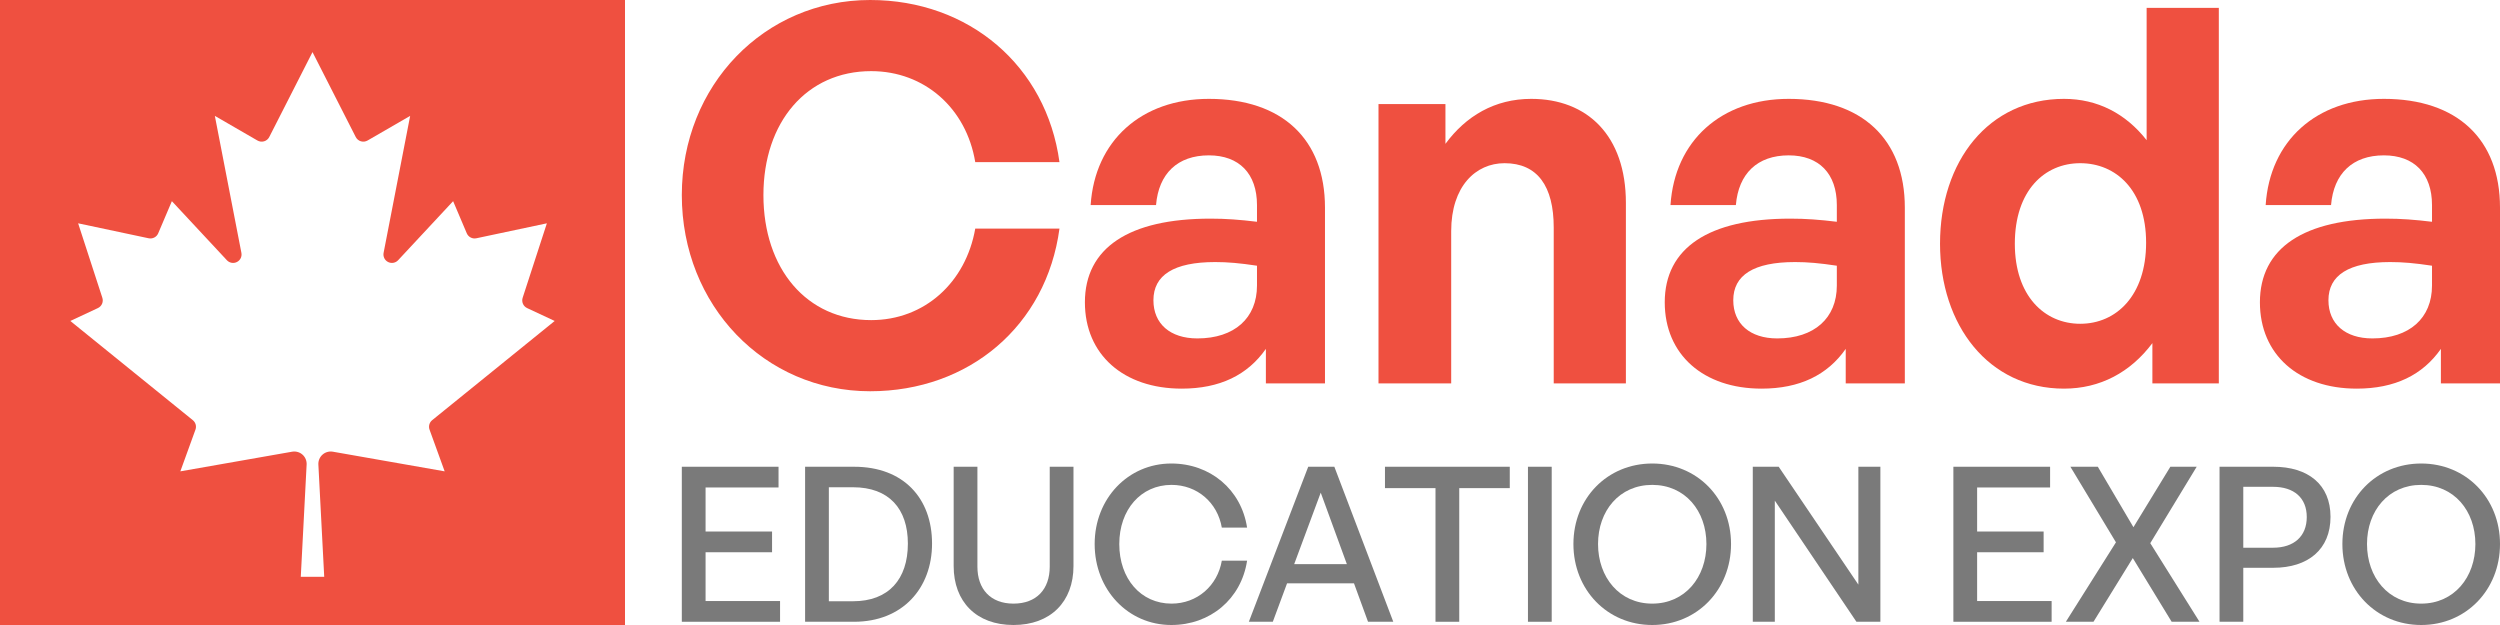<?xml version="1.0" encoding="UTF-8"?>
<svg xmlns="http://www.w3.org/2000/svg" width="176" height="44" viewBox="0 0 176 44" fill="none">
  <path d="M0 0H44V44H0V0ZM22.825 40.608L22.413 32.697C22.407 32.567 22.43 32.438 22.481 32.318C22.531 32.198 22.608 32.091 22.706 32.005C22.804 31.918 22.919 31.855 23.045 31.82C23.17 31.784 23.302 31.777 23.43 31.799L31.304 33.183L30.241 30.25C30.198 30.133 30.192 30.006 30.225 29.886C30.258 29.766 30.328 29.659 30.424 29.581L39.05 22.596L37.107 21.688C36.975 21.626 36.871 21.518 36.814 21.385C36.757 21.252 36.75 21.102 36.795 20.964L38.5 15.721L33.532 16.775C33.397 16.803 33.257 16.784 33.135 16.72C33.013 16.657 32.917 16.553 32.862 16.427L31.9 14.162L28.023 18.324C27.934 18.418 27.817 18.48 27.69 18.502C27.563 18.523 27.433 18.503 27.318 18.444C27.203 18.385 27.111 18.291 27.054 18.175C26.998 18.059 26.981 17.928 27.005 17.802L28.875 8.158L25.878 9.891C25.807 9.932 25.729 9.958 25.648 9.968C25.567 9.978 25.485 9.971 25.407 9.948C25.328 9.925 25.256 9.886 25.193 9.833C25.131 9.781 25.08 9.716 25.043 9.643L22 3.667L18.957 9.643C18.92 9.716 18.869 9.781 18.807 9.833C18.744 9.886 18.672 9.925 18.593 9.948C18.515 9.971 18.433 9.978 18.352 9.968C18.271 9.958 18.193 9.932 18.122 9.891L15.125 8.158L16.995 17.802C17.019 17.928 17.002 18.059 16.946 18.175C16.889 18.291 16.797 18.385 16.682 18.444C16.567 18.503 16.437 18.523 16.31 18.502C16.183 18.48 16.066 18.418 15.977 18.324L12.1 14.162L11.137 16.427C11.083 16.553 10.987 16.657 10.865 16.72C10.743 16.784 10.603 16.803 10.468 16.775L5.5 15.721L7.205 20.964C7.25 21.102 7.243 21.252 7.186 21.385C7.129 21.518 7.025 21.626 6.893 21.688L4.95 22.596L13.576 29.581C13.672 29.659 13.742 29.766 13.775 29.886C13.808 30.006 13.802 30.133 13.759 30.25L12.696 33.183L20.57 31.799C20.698 31.777 20.83 31.784 20.955 31.82C21.081 31.855 21.196 31.918 21.294 32.005C21.392 32.091 21.469 32.198 21.519 32.318C21.57 32.438 21.593 32.567 21.587 32.697L21.175 40.608H22.825Z" fill="#EF5040"></path>
  <path d="M171.839 26.992V24.561C170.55 26.403 168.598 27.36 165.91 27.36C161.823 27.36 159.098 24.966 159.098 21.284C159.098 17.454 162.191 15.392 167.936 15.392C169.04 15.392 169.998 15.466 171.213 15.613V14.435C171.213 12.226 169.961 10.937 167.825 10.937C165.616 10.937 164.29 12.226 164.106 14.435H159.503C159.798 9.906 163.075 6.96 167.825 6.96C172.98 6.96 176 9.795 176 14.619V26.992H171.839ZM163.922 21.137C163.922 22.794 165.1 23.825 167.015 23.825C169.63 23.825 171.213 22.389 171.213 20.106V18.706C169.998 18.522 169.151 18.449 168.267 18.449C165.358 18.449 163.922 19.369 163.922 21.137Z" fill="#EF5040"></path>
  <path d="M136.578 17.16C136.578 11.342 140.002 6.96 145.305 6.96C147.662 6.96 149.65 7.991 151.123 9.869V0.552H156.205V26.992H151.528V24.156C149.982 26.218 147.846 27.36 145.305 27.36C140.002 27.36 136.578 22.904 136.578 17.16ZM141.844 17.16C141.844 20.842 143.943 22.794 146.447 22.794C148.987 22.794 151.086 20.805 151.086 17.086C151.086 13.367 148.951 11.489 146.447 11.489C143.943 11.489 141.844 13.404 141.844 17.16Z" fill="#EF5040"></path>
  <path d="M129.939 26.992V24.561C128.65 26.403 126.699 27.36 124.011 27.36C119.923 27.36 117.198 24.966 117.198 21.284C117.198 17.454 120.291 15.392 126.036 15.392C127.141 15.392 128.098 15.466 129.313 15.613V14.435C129.313 12.226 128.061 10.937 125.925 10.937C123.716 10.937 122.39 12.226 122.206 14.435H117.603C117.898 9.906 121.175 6.96 125.925 6.96C131.081 6.96 134.1 9.795 134.1 14.619V26.992H129.939ZM122.022 21.137C122.022 22.794 123.201 23.825 125.115 23.825C127.73 23.825 129.313 22.389 129.313 20.106V18.706C128.098 18.522 127.251 18.449 126.367 18.449C123.458 18.449 122.022 19.369 122.022 21.137Z" fill="#EF5040"></path>
  <path d="M102.164 16.276V26.992H97.046V7.328H101.759V10.127C103.195 8.175 105.221 6.96 107.798 6.96C111.738 6.96 114.463 9.537 114.463 14.288V26.992H109.382V16.018C109.382 13.109 108.24 11.489 105.92 11.489C103.895 11.489 102.164 13.109 102.164 16.276Z" fill="#EF5040"></path>
  <path d="M89.118 26.992V24.561C87.829 26.403 85.878 27.36 83.19 27.36C79.102 27.36 76.377 24.966 76.377 21.284C76.377 17.454 79.471 15.392 85.215 15.392C86.32 15.392 87.277 15.466 88.492 15.613V14.435C88.492 12.226 87.24 10.937 85.105 10.937C82.895 10.937 81.57 12.226 81.385 14.435H76.782C77.077 9.906 80.354 6.96 85.105 6.96C90.26 6.96 93.279 9.795 93.279 14.619V26.992H89.118ZM81.201 21.137C81.201 22.794 82.38 23.825 84.294 23.825C86.909 23.825 88.492 22.389 88.492 20.106V18.706C87.277 18.522 86.43 18.449 85.546 18.449C82.637 18.449 81.201 19.369 81.201 21.137Z" fill="#EF5040"></path>
  <path d="M61.257 27.544C53.818 27.544 48 21.505 48 13.735C48 6.002 53.818 0 61.257 0C68.216 0 73.666 4.64 74.587 11.415H68.658C68.032 7.622 65.086 5.008 61.33 5.008C56.801 5.008 53.745 8.58 53.745 13.735C53.745 18.927 56.801 22.536 61.33 22.536C65.086 22.536 67.995 19.885 68.658 16.092H74.587C73.666 22.941 68.216 27.544 61.257 27.544Z" fill="#EF5040"></path>
  <path d="M170.452 44C167.291 44 164.904 41.523 164.904 38.3C164.904 35.078 167.291 32.631 170.452 32.631C173.614 32.631 176 35.078 176 38.3C176 41.523 173.614 44 170.452 44ZM170.452 42.495C172.763 42.495 174.267 40.641 174.267 38.3C174.267 35.96 172.763 34.136 170.452 34.136C168.142 34.136 166.637 35.96 166.637 38.3C166.637 40.641 168.142 42.495 170.452 42.495Z" fill="#7A7A7A"></path>
  <path d="M160.04 39.972H157.927V43.772H156.256V32.859H160.04C162.487 32.859 164.068 34.105 164.068 36.385C164.068 38.68 162.487 39.972 160.04 39.972ZM160.025 34.272H157.927V38.559H160.025C161.499 38.559 162.396 37.753 162.396 36.4C162.396 35.048 161.499 34.272 160.025 34.272Z" fill="#7A7A7A"></path>
  <path d="M147.382 43.772H145.436L148.963 38.179L145.756 32.859H147.686L150.194 37.115L152.793 32.859H154.647L151.379 38.239L154.845 43.772H152.884L150.148 39.288L147.382 43.772Z" fill="#7A7A7A"></path>
  <path d="M144.434 42.313V43.772H137.518V32.859H144.327V34.318H139.19V37.419H143.871V38.878H139.19V42.313H144.434Z" fill="#7A7A7A"></path>
  <path d="M130.692 43.772L124.947 35.245V43.772H123.396V32.859H125.22L130.829 41.158V32.859H132.379V43.772H130.692Z" fill="#7A7A7A"></path>
  <path d="M116.317 44C113.156 44 110.769 41.523 110.769 38.3C110.769 35.078 113.156 32.631 116.317 32.631C119.478 32.631 121.865 35.078 121.865 38.3C121.865 41.523 119.478 44 116.317 44ZM116.317 42.495C118.627 42.495 120.132 40.641 120.132 38.3C120.132 35.96 118.627 34.136 116.317 34.136C114.007 34.136 112.502 35.96 112.502 38.3C112.502 40.641 114.007 42.495 116.317 42.495Z" fill="#7A7A7A"></path>
  <path d="M109.24 43.772H107.568V32.859H109.24V43.772Z" fill="#7A7A7A"></path>
  <path d="M102.731 43.772H101.059V34.364H97.502V32.859H106.288V34.364H102.731V43.772Z" fill="#7A7A7A"></path>
  <path d="M96.309 43.772L95.321 41.067H90.609L89.606 43.772H87.919L92.099 32.859H93.938L98.087 43.772H96.309ZM92.98 34.683L91.111 39.714H94.819L92.98 34.683Z" fill="#7A7A7A"></path>
  <path d="M82.46 44C79.42 44 77.064 41.523 77.064 38.3C77.064 35.093 79.42 32.631 82.46 32.631C85.196 32.631 87.384 34.455 87.795 37.145H86.016C85.713 35.382 84.284 34.136 82.475 34.136C80.317 34.136 78.797 35.884 78.797 38.3C78.797 40.747 80.317 42.495 82.475 42.495C84.284 42.495 85.713 41.234 86.016 39.471H87.795C87.384 42.176 85.196 44 82.46 44Z" fill="#7A7A7A"></path>
  <path d="M75.573 32.859V39.851C75.573 42.359 73.962 44 71.348 44C68.734 44 67.138 42.359 67.138 39.851V32.859H68.81V39.896C68.81 41.477 69.737 42.495 71.348 42.495C72.974 42.495 73.901 41.477 73.901 39.896V32.859H75.573Z" fill="#7A7A7A"></path>
  <path d="M60.129 43.772H56.679V32.859H60.129C63.61 32.859 65.616 35.078 65.616 38.27C65.616 41.416 63.534 43.772 60.129 43.772ZM58.351 34.303V42.328H60.053C62.561 42.328 63.914 40.778 63.914 38.27C63.914 35.808 62.576 34.303 60.053 34.303H58.351Z" fill="#7A7A7A"></path>
  <path d="M54.916 42.313V43.772H48V32.859H54.809V34.318H49.672V37.419H54.353V38.878H49.672V42.313H54.916Z" fill="#7A7A7A"></path>
</svg>
